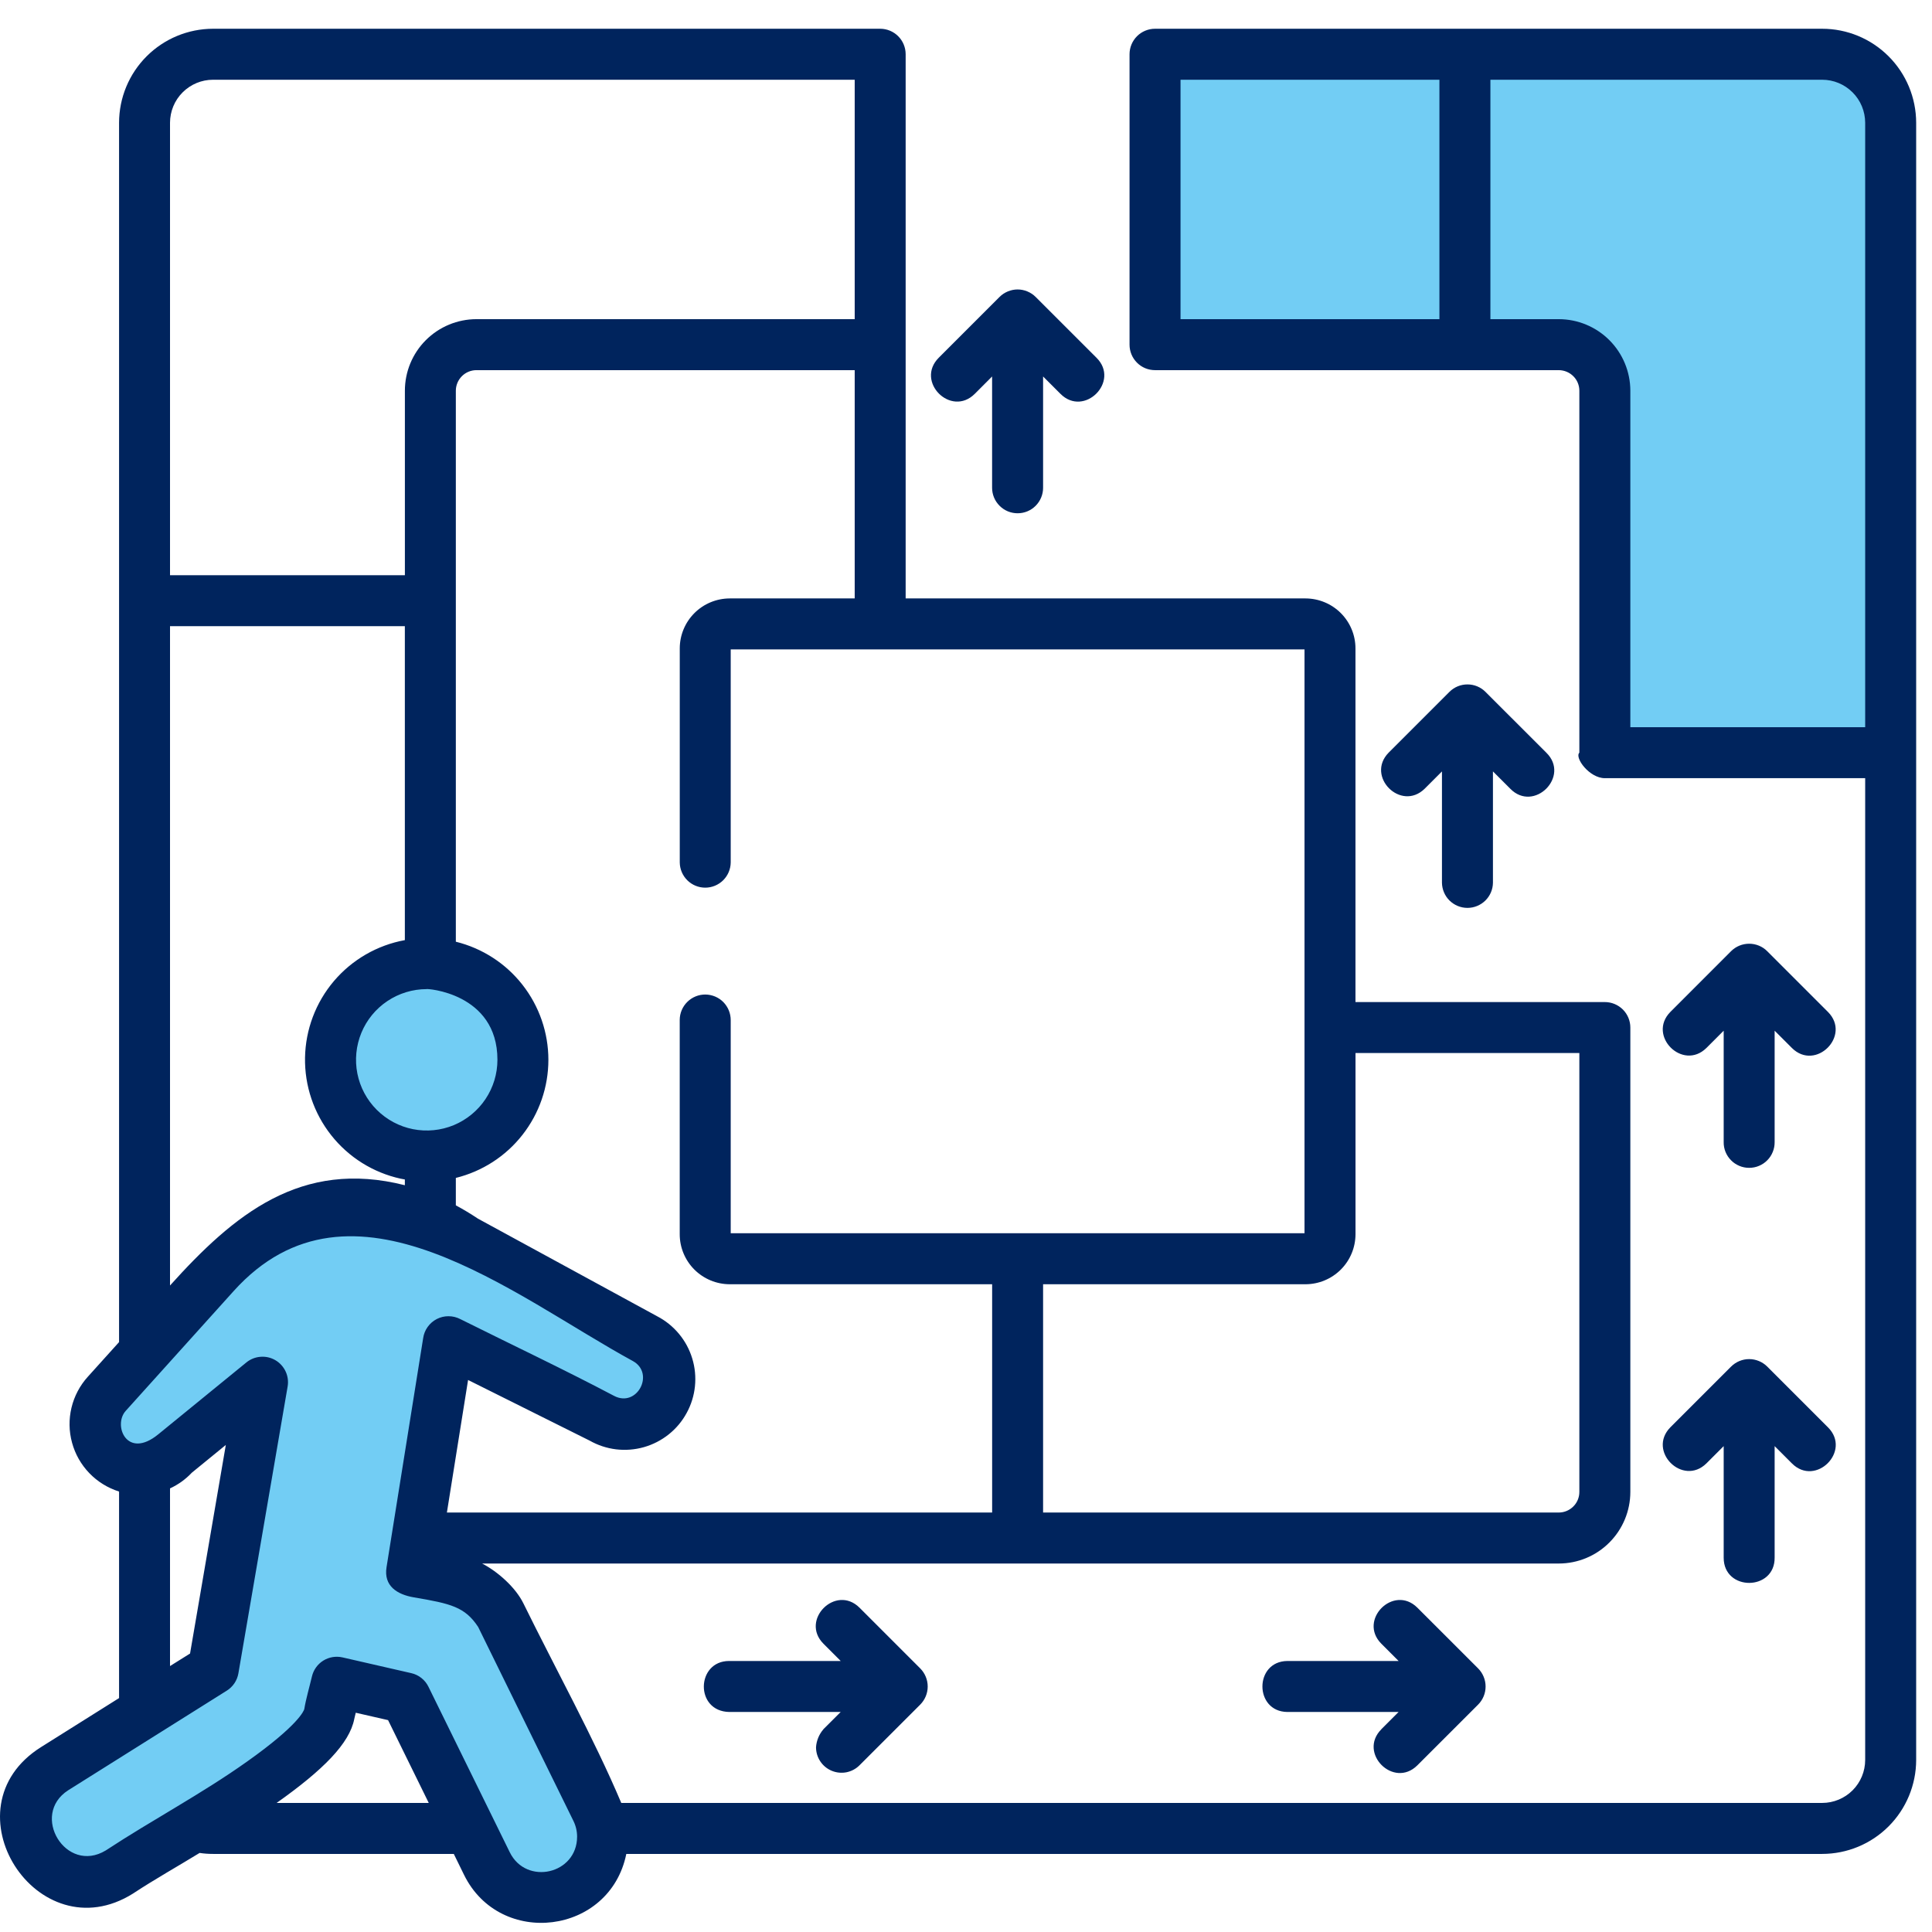 <?xml version="1.0" encoding="UTF-8"?>
<svg xmlns="http://www.w3.org/2000/svg" width="51" height="51" viewBox="0 0 51 51" fill="none">
  <ellipse cx="11.5" cy="28" rx="2.5" ry="3" fill="#72CDF4"></ellipse>
  <path d="M6 33L9.5 32L12.5 32.5L17.5 36L17 37.5H16L12 35.678L11 41L12 41.5L14 44L16 49L14.5 50L13 49.5L10.5 45L8.5 44.5V46L3 49.5H1.5L0.5 48L1.5 46.5L5 44.5L6 43L6.5 36.5L4 39L3 38.5L2.5 38L3 36.5L6 33Z" fill="#72CDF4"></path>
  <path d="M48.5 1.5H30.5V9H41.5L42.5 10.5V20H50V3.5L48.5 1.5Z" fill="#72CDF4"></path>
  <path fill-rule="evenodd" clip-rule="evenodd" d="M30.49 0.759C30.312 0.759 30.14 0.83 30.014 0.956C29.888 1.083 29.817 1.254 29.817 1.432V9.099C29.817 9.277 29.888 9.448 30.014 9.574C30.14 9.701 30.311 9.771 30.49 9.771H41.148C41.292 9.772 41.43 9.829 41.532 9.931C41.634 10.032 41.691 10.17 41.691 10.314V19.869C41.559 20.002 41.956 20.542 42.364 20.542H49.236V46.458C49.236 46.759 49.116 47.048 48.903 47.261C48.69 47.473 48.402 47.593 48.101 47.593H16.4C15.685 45.899 14.64 44.003 13.815 42.322C13.607 41.901 13.14 41.487 12.727 41.273H41.148C41.649 41.273 42.129 41.074 42.483 40.719C42.837 40.365 43.036 39.885 43.037 39.384V27.125C43.037 26.946 42.966 26.775 42.84 26.649C42.713 26.523 42.542 26.452 42.364 26.452H35.781V17.117C35.781 16.767 35.642 16.432 35.394 16.184C35.147 15.937 34.812 15.798 34.462 15.797H23.907V1.432C23.907 1.254 23.837 1.083 23.71 0.956C23.584 0.83 23.413 0.759 23.235 0.759H5.623C4.965 0.76 4.335 1.022 3.87 1.487C3.405 1.952 3.144 2.582 3.143 3.24V35.428L2.318 36.343C2.108 36.575 1.96 36.856 1.887 37.16C1.814 37.465 1.819 37.782 1.902 38.084C1.984 38.386 2.141 38.662 2.358 38.887C2.574 39.112 2.845 39.279 3.143 39.373V44.825L1.085 46.118C-1.481 47.73 0.986 51.571 3.513 49.984C3.517 49.981 3.521 49.979 3.525 49.976C4.088 49.605 4.692 49.267 5.269 48.913C5.387 48.931 5.505 48.939 5.623 48.939H11.979L12.249 49.49C13.199 51.425 16.1 51.072 16.533 48.939H48.101C48.759 48.938 49.389 48.677 49.854 48.212C50.319 47.747 50.581 47.116 50.582 46.459V3.24C50.581 2.582 50.319 1.951 49.854 1.486C49.389 1.021 48.759 0.759 48.101 0.759L30.49 0.759ZM41.691 27.797V39.384C41.691 39.528 41.634 39.666 41.532 39.767C41.43 39.869 41.292 39.927 41.148 39.927H27.535V33.901H34.462C34.812 33.9 35.147 33.761 35.395 33.513C35.642 33.266 35.781 32.93 35.782 32.58V27.797H41.691ZM19.263 15.797C18.913 15.798 18.578 15.937 18.331 16.184C18.083 16.432 17.944 16.767 17.944 17.117V22.767C17.946 22.944 18.018 23.113 18.144 23.238C18.27 23.362 18.439 23.432 18.616 23.432C18.794 23.432 18.963 23.362 19.089 23.238C19.215 23.113 19.287 22.944 19.289 22.767V17.143H34.436V32.555H19.289V26.931C19.29 26.752 19.22 26.581 19.095 26.453C18.969 26.326 18.799 26.255 18.62 26.253C18.442 26.252 18.27 26.322 18.143 26.448C18.016 26.573 17.944 26.744 17.943 26.922C17.943 28.808 17.943 30.695 17.943 32.581C17.943 32.931 18.083 33.267 18.33 33.514C18.578 33.761 18.913 33.9 19.263 33.901H26.19V39.927H11.797L12.356 36.428L15.562 38.027C15.778 38.15 16.016 38.229 16.263 38.259C16.509 38.288 16.759 38.269 16.998 38.201C17.237 38.133 17.46 38.018 17.654 37.863C17.848 37.708 18.009 37.516 18.127 37.297C18.246 37.08 18.32 36.84 18.345 36.593C18.37 36.346 18.346 36.096 18.273 35.859C18.201 35.621 18.082 35.401 17.923 35.21C17.764 35.019 17.569 34.861 17.349 34.747L12.618 32.17C12.422 32.039 12.227 31.923 12.033 31.818V31.094C12.73 30.922 13.35 30.522 13.792 29.957C14.235 29.392 14.476 28.694 14.476 27.977C14.476 27.259 14.235 26.561 13.792 25.996C13.35 25.431 12.73 25.031 12.033 24.859V10.314C12.033 10.17 12.091 10.032 12.193 9.93C12.294 9.829 12.432 9.771 12.576 9.771H22.562V15.797H19.263ZM11.264 26.11C11.227 26.092 13.131 26.196 13.131 27.976C13.131 28.346 13.021 28.706 12.816 29.013C12.611 29.32 12.319 29.559 11.979 29.701C11.637 29.842 11.262 29.879 10.9 29.807C10.538 29.735 10.206 29.557 9.945 29.296C9.684 29.035 9.506 28.703 9.434 28.341C9.362 27.979 9.399 27.604 9.54 27.262C9.681 26.921 9.92 26.63 10.227 26.425C10.534 26.22 10.895 26.11 11.264 26.11ZM22.562 2.105V8.425H12.576C12.076 8.426 11.595 8.625 11.241 8.979C10.887 9.333 10.688 9.813 10.688 10.314V15.184H4.488V3.24C4.489 2.939 4.608 2.65 4.821 2.438C5.034 2.225 5.322 2.105 5.623 2.105L22.562 2.105ZM4.488 16.53H10.687V24.817C9.957 24.95 9.296 25.332 8.815 25.897C8.335 26.463 8.065 27.177 8.052 27.919C8.039 28.661 8.283 29.385 8.743 29.967C9.203 30.55 9.85 30.955 10.575 31.114C10.612 31.122 10.649 31.129 10.687 31.135V31.287C7.94 30.59 6.172 32.064 4.488 33.934V16.53H4.488ZM4.488 39.29C4.705 39.19 4.9 39.05 5.063 38.876L5.961 38.143L5.017 43.649L4.488 43.98V39.29H4.488ZM7.302 47.593C8.532 46.723 9.227 46.022 9.352 45.376L9.391 45.212L10.244 45.407L11.318 47.593L7.302 47.593ZM13.457 48.896L11.31 44.526C11.266 44.436 11.203 44.358 11.124 44.295C11.046 44.233 10.955 44.189 10.857 44.167L9.04 43.751C8.867 43.712 8.685 43.742 8.534 43.836C8.383 43.93 8.276 44.08 8.235 44.252C8.171 44.524 8.076 44.848 8.032 45.117C8.021 45.157 7.886 45.534 6.525 46.499C5.31 47.362 4.023 48.038 2.792 48.847C1.741 49.484 0.787 47.909 1.801 47.258L5.988 44.628C6.068 44.578 6.136 44.511 6.189 44.433C6.242 44.354 6.277 44.265 6.293 44.172L7.593 36.599C7.616 36.464 7.597 36.325 7.539 36.202C7.481 36.078 7.386 35.974 7.268 35.905C7.15 35.836 7.014 35.805 6.877 35.816C6.741 35.826 6.611 35.878 6.505 35.964L4.176 37.864C3.35 38.538 2.976 37.624 3.318 37.244L6.166 34.083C9.278 30.629 13.556 34.213 16.706 35.928C17.295 36.254 16.817 37.168 16.209 36.847C14.885 36.148 13.494 35.491 12.151 34.821C12.055 34.771 11.948 34.745 11.84 34.745C11.732 34.744 11.626 34.77 11.53 34.819C11.433 34.869 11.351 34.941 11.288 35.029C11.225 35.117 11.185 35.219 11.17 35.326C10.848 37.341 10.526 39.355 10.204 41.368C10.123 41.867 10.485 42.091 10.923 42.166C11.905 42.332 12.273 42.419 12.622 42.947L15.136 48.066C15.2 48.195 15.234 48.338 15.234 48.482C15.234 49.476 13.892 49.779 13.457 48.896H13.457ZM37.997 2.105V8.425H31.163V2.105H37.997ZM43.037 19.196V10.314C43.036 9.813 42.837 9.333 42.483 8.979C42.129 8.625 41.649 8.426 41.148 8.425H39.343V2.105H48.101C48.402 2.105 48.69 2.225 48.903 2.438C49.116 2.65 49.235 2.939 49.236 3.24V19.196H43.037ZM21.735 45.648L22.192 45.192H19.254C18.336 45.178 18.376 43.846 19.246 43.846H22.193L21.736 43.389C21.116 42.763 22.061 41.817 22.688 42.438L24.292 44.042C24.418 44.169 24.489 44.341 24.489 44.52C24.489 44.699 24.418 44.87 24.292 44.997L22.687 46.601C22.593 46.695 22.473 46.758 22.343 46.784C22.212 46.809 22.078 46.795 21.955 46.744C21.832 46.693 21.728 46.607 21.654 46.496C21.58 46.386 21.541 46.256 21.541 46.123C21.553 45.948 21.621 45.782 21.736 45.649L21.735 45.648ZM36.463 45.648L36.919 45.192H33.981C33.106 45.181 33.106 43.857 33.981 43.846H36.92L36.463 43.389C35.842 42.763 36.788 41.817 37.414 42.438L39.019 44.042C39.145 44.169 39.216 44.341 39.216 44.52C39.216 44.699 39.145 44.871 39.019 44.997L37.414 46.601C36.788 47.222 35.842 46.276 36.463 45.65V45.649L36.463 45.648ZM44.092 37.679L45.697 36.074C45.824 35.948 45.995 35.877 46.173 35.877C46.352 35.877 46.523 35.948 46.65 36.074L48.255 37.679C48.881 38.305 47.929 39.257 47.303 38.631L46.846 38.174V41.113C46.859 42.002 45.501 42.012 45.501 41.121V38.174L45.044 38.631C44.418 39.244 43.479 38.306 44.092 37.679L44.092 37.679ZM45.5 27.209L45.044 27.665C44.418 28.278 43.479 27.34 44.092 26.714L45.697 25.108C45.824 24.982 45.995 24.912 46.174 24.912C46.353 24.912 46.525 24.983 46.651 25.11L48.255 26.714C48.875 27.34 47.929 28.286 47.303 27.665L46.846 27.208V30.147C46.847 30.236 46.831 30.325 46.797 30.407C46.764 30.49 46.715 30.565 46.652 30.628C46.59 30.692 46.515 30.742 46.433 30.776C46.351 30.811 46.263 30.828 46.173 30.828C46.084 30.828 45.996 30.811 45.914 30.776C45.832 30.742 45.757 30.692 45.695 30.628C45.632 30.565 45.583 30.49 45.549 30.407C45.516 30.325 45.499 30.236 45.501 30.147V27.209L45.5 27.209ZM38.064 23.302V20.364L37.608 20.82C36.981 21.433 36.044 20.495 36.656 19.869L38.26 18.265C38.323 18.202 38.397 18.152 38.479 18.118C38.561 18.084 38.649 18.067 38.737 18.067C38.826 18.067 38.914 18.084 38.995 18.118C39.077 18.152 39.152 18.202 39.214 18.265L40.818 19.868C41.459 20.494 40.493 21.46 39.867 20.82L39.41 20.363V23.302C39.408 23.479 39.336 23.648 39.21 23.772C39.084 23.896 38.914 23.966 38.737 23.966C38.56 23.966 38.39 23.896 38.264 23.772C38.138 23.648 38.067 23.479 38.064 23.302V23.302ZM24.781 9.443L26.385 7.839C26.448 7.776 26.522 7.727 26.604 7.693C26.686 7.659 26.774 7.641 26.862 7.641C26.951 7.641 27.039 7.659 27.12 7.693C27.202 7.727 27.277 7.776 27.339 7.839L28.944 9.443C29.576 10.069 28.618 11.027 27.992 10.395L27.535 9.938V12.877C27.535 13.055 27.464 13.226 27.338 13.352C27.212 13.479 27.041 13.549 26.862 13.549C26.684 13.549 26.513 13.479 26.387 13.352C26.26 13.226 26.189 13.055 26.189 12.877V9.938L25.733 10.395C25.105 11.024 24.153 10.072 24.781 9.443Z" fill="#00245D"></path>
</svg>
